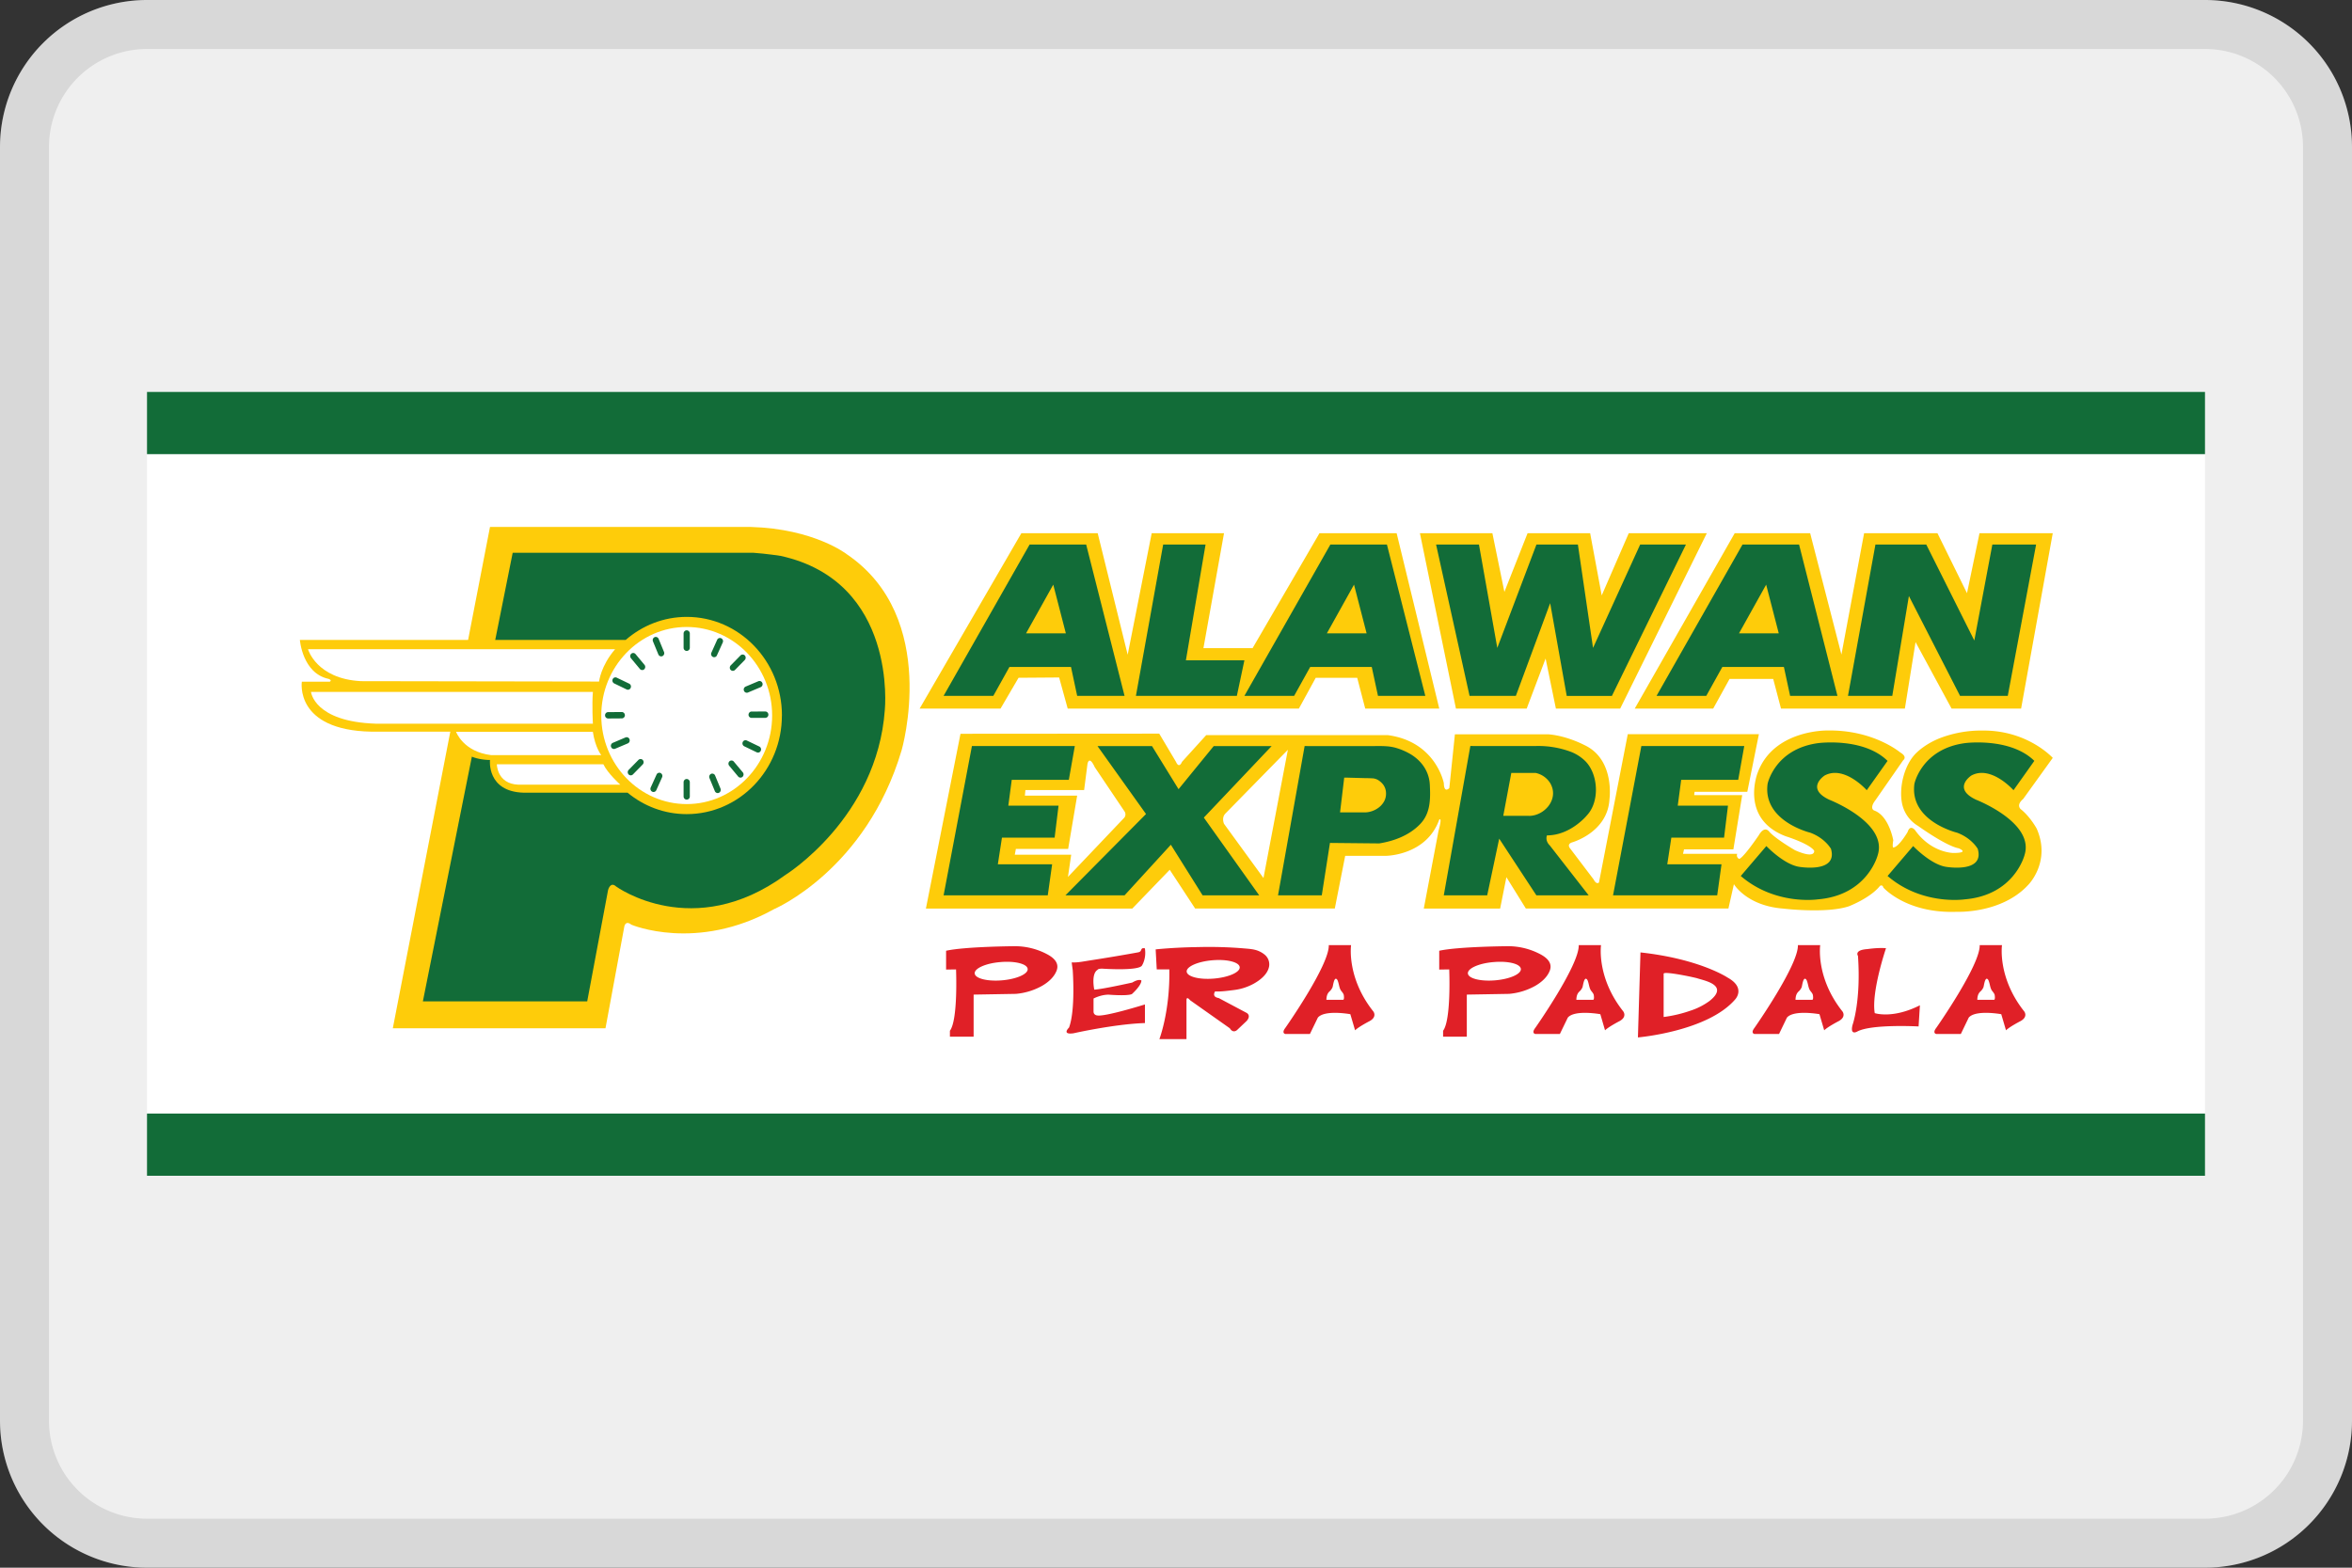 <svg width="48" height="32" fill="none" xmlns="http://www.w3.org/2000/svg"><rect width="100%" height="100%" fill="#333333" stroke="none"/><path d="M0 3a3 3 0 0 1 3-3h42a3 3 0 0 1 3 3v26a3 3 0 0 1-3 3H3a3 3 0 0 1-3-3V3z" fill="#EFEFEF"/><path fill-rule="evenodd" clip-rule="evenodd" d="M45 1H3a2 2 0 0 0-2 2v26a2 2 0 0 0 2 2h42a2 2 0 0 0 2-2V3a2 2 0 0 0-2-2zM3 0a3 3 0 0 0-3 3v26a3 3 0 0 0 3 3h42a3 3 0 0 0 3-3V3a3 3 0 0 0-3-3H3z" fill="#000" fill-opacity=".1"/><path d="M45 8H3v16h42V8z" fill="#fff"/><path d="M41.25 16.526s-.122-.081.04-.218l.603-.838s-.511-.567-1.434-.558a2.35 2.35 0 0 0-.889.163c-.108.045-.211.1-.308.168-.051.036-.1.075-.145.118-.253.236-.372.719-.296 1.056a.694.694 0 0 0 .326.444s.56.404.826.455c0 0 .24.095-.11.095 0 0-.45 0-.782-.468 0 0-.097-.122-.15.04 0 0-.17.291-.28.314 0 0-.043.041-.013-.145 0 0-.086-.499-.389-.608 0 0-.109-.036.027-.213l.564-.812s.097-.068-.057-.158c0 0-.551-.468-1.491-.45 0 0-1.099-.022-1.423.867 0 0-.368.933.574 1.292 0 0 .485.15.581.295 0 0 .035.177-.389-.009 0 0-.385-.222-.525-.376 0 0-.092-.146-.218.072 0 0-.307.454-.399.481 0 0-.066-.032-.04-.104h-1.106l.021-.091h1.007l.18-1.107h-.98l.008-.068h1.076l.237-1.177H33.22l-.588 3.028s-.049.054-.11-.064l-.485-.64s-.061-.076.04-.113c0 0 .735-.2.77-.889 0 0 .113-.812-.517-1.102 0 0-.35-.186-.727-.217h-1.911l-.114 1.097s-.107.118-.112-.1c0 0-.16-.847-1.14-.98h-3.71l-.494.545s-.056.15-.122 0l-.342-.576-4.056.003-.706 3.568h4.212l.764-.792.519.791h2.85l.212-1.076h.835s.822-.005 1.084-.738c0 0 .07-.074-.015.23l-.3 1.585h1.558l.128-.641.397.64h4.134l.112-.497s.258.44 1.002.498c0 0 .885.107 1.345-.047 0 0 .436-.166.635-.417 0 0 .052-.032.067.034 0 0 .467.537 1.508.496 0 0 .905.04 1.448-.548 0 0 .472-.468.175-1.148 0 0-.123-.231-.315-.39zm-18.312.172L21.795 17.9l.066-.453H20.71l.022-.118h1.067l.184-1.089h-1.067l.011-.113h1.198l.068-.53s.03-.196.149.063l.607.902a.109.109 0 0 1-.01.136zm2.847 1.224-.805-1.106s-.058-.127.032-.214l1.271-1.297-.498 2.617zM28.978 10.884l.735 3.58h1.444l.386-1.022.21 1.022h1.312l1.768-3.58H33.24l-.552 1.27-.236-1.27h-1.277l-.473 1.198-.245-1.198h-1.479z" fill="#FECC0A"/><path d="M45 8H3v1.27h42V8z" fill="#126C38"/><path d="m33.362 14.464 2.04-3.58h1.54l.638 2.477.463-2.477h1.497l.603 1.224.255-1.224h1.495l-.646 3.58h-1.419l-.735-1.357-.218 1.357h-2.528l-.159-.605h-.891l-.334.605h-1.6zM20.418 14.464h-1.65l2.076-3.58h1.558l.612 2.48.49-2.48h1.476l-.42 2.346h1.003l1.365-2.346h1.575l.87 3.58h-1.511l-.164-.629h-.846l-.344.629H21.79l-.175-.635-.828.006-.368.629z" fill="#FECC0A"/><path d="M45 22.73H3V24h42v-1.27z" fill="#126C38"/><path d="M8.017 20.989h4.34l.385-2.08s.023-.13.143-.034c0 0 1.327.565 2.913-.318 0 0 1.878-.798 2.602-3.241 0 0 .793-2.709-1.12-4.004 0 0-.665-.52-1.96-.556H10L8.017 20.987v.002z" fill="#FECC0A"/><path d="m11.984 20.439.425-2.268s.044-.187.166-.075c0 0 1.569 1.14 3.453-.236 0 0 1.873-1.161 2.03-3.374 0 0 .263-2.613-2.126-3.139 0 0-.289-.045-.56-.064h-4.909L8.63 20.44h3.355z" fill="#126C38"/><path d="M15.957 14.605c0 1.112-.87 2.013-1.943 2.013-.457 0-.877-.164-1.208-.439v.002h-2.114c-.766-.02-.692-.669-.692-.669h-.046c-.689-.036-.748-.577-.748-.577H7.58c-1.575-.03-1.42-1.02-1.42-1.02h.571c.054-.034-.027-.058-.027-.058-.533-.114-.584-.795-.584-.795h6.65c.336-.292.77-.47 1.245-.47 1.074 0 1.943.902 1.943 2.013z" fill="#FECC0A"/><path d="M14.014 16.413c-.96 0-1.743-.81-1.743-1.808 0-.997.782-1.807 1.743-1.807.962 0 1.744.81 1.744 1.807 0 .997-.782 1.808-1.743 1.808z" fill="#fff"/><path d="M14.014 13.287a.064.064 0 0 1-.063-.065v-.29c0-.036.028-.066.063-.066s.064.03.064.065v.29a.064.064 0 0 1-.063.066zM14.014 16.322a.064.064 0 0 1-.063-.065v-.29c0-.036.028-.066.063-.066s.064.03.064.066v.29a.064.064 0 0 1-.063.065zM13.482 15.78a.066.066 0 0 1 .03.086l-.118.263a.062.062 0 0 1-.084.031.066.066 0 0 1-.03-.086l.119-.263a.062.062 0 0 1 .083-.032zM14.72 13.029a.066.066 0 0 1 .03.086l-.119.263a.061.061 0 0 1-.083.031.066.066 0 0 1-.03-.086l.118-.263a.061.061 0 0 1 .083-.031zM14.912 13.675a.068.068 0 0 1 0-.092l.2-.204a.062.062 0 0 1 .088 0 .068.068 0 0 1 0 .092l-.2.204a.062.062 0 0 1-.088 0zM12.829 15.808a.068.068 0 0 1 0-.092l.2-.204a.062.062 0 0 1 .088 0 .068.068 0 0 1 0 .092l-.2.204a.062.062 0 0 1-.088 0zM12.847 15.09a.066.066 0 0 1-.034.084l-.26.11a.062.062 0 0 1-.081-.036.066.066 0 0 1 .034-.085l.259-.11a.062.062 0 0 1 .082.036zM15.558 13.94a.066.066 0 0 1-.034.086l-.26.11a.062.062 0 0 1-.081-.036.066.066 0 0 1 .034-.085l.26-.11a.062.062 0 0 1 .081.036zM15.276 14.59c0-.036.028-.066.062-.066l.28-.001c.034 0 .063.029.063.064a.064.064 0 0 1-.062.066l-.28.001a.064.064 0 0 1-.063-.065zM12.348 14.601c0-.036.028-.065.062-.065l.28-.002c.034 0 .063.03.063.065a.064.064 0 0 1-.062.065l-.28.002a.064.064 0 0 1-.063-.065zM12.871 14.041a.061.061 0 0 1-.083.032l-.254-.123a.066.066 0 0 1-.03-.086.061.061 0 0 1 .083-.031l.254.122a.066.066 0 0 1 .03.086zM15.526 15.324a.061.061 0 0 1-.083.032l-.255-.123a.066.066 0 0 1-.03-.086.061.061 0 0 1 .084-.031l.254.122a.066.066 0 0 1 .03.086zM15.153 15.857a.061.061 0 0 1-.088-.006l-.183-.22a.067.067 0 0 1 .006-.092.061.061 0 0 1 .088.007l.184.22a.067.067 0 0 1-.007.091zM13.147 13.662a.061.061 0 0 1-.088-.007l-.183-.22a.067.067 0 0 1 .006-.09.061.061 0 0 1 .088.006l.183.22a.067.067 0 0 1-.006.091zM14.511 15.796a.063.063 0 0 1 .083.034l.11.267a.067.067 0 0 1-.032.086.063.063 0 0 1-.083-.034l-.11-.267a.067.067 0 0 1 .033-.086zM13.359 13.006a.063.063 0 0 1 .082.034l.11.267a.067.067 0 0 1-.032.086.063.063 0 0 1-.083-.034l-.11-.267a.067.067 0 0 1 .033-.086z" fill="#126C38"/><path d="M6.286 13.252s.17.604 1.08.652l4.86.008s.034-.32.327-.66H6.286zM12.1 14.123H6.347s.061.608 1.321.649H12.1s-.022-.377 0-.65zM12.1 14.938H9.308s.145.408.718.476h2.245s-.123-.15-.172-.476h.001zM12.314 15.6H10.14s0 .399.438.417h2.081s-.257-.23-.345-.416z" fill="#fff"/><path d="M22.167 11.116h-1.155l-1.755 3.088h1.015l.329-.59h1.256l.126.59h.967l-.783-3.088zm-1.227 1.812.555-.994.257.994h-.812zM28.305 11.116H27.15l-1.754 3.088h1.015l.328-.59h1.256l.127.59h.966l-.783-3.088zm-1.226 1.812.554-.994.257.994h-.811zM36.716 11.116h-1.155l-1.754 3.088h1.015l.328-.59h1.256l.127.59h.966l-.783-3.088zm-1.226 1.812.554-.994.257.994h-.811zM23.738 11.116l-.556 3.088h2.06l.154-.726h-1.194l.401-2.362h-.866zM29.308 11.116h.875l.374 2.109.799-2.11h.846l.309 2.11.962-2.11h.934l-1.511 3.09h-.922l-.338-1.893-.7 1.892h-.945l-.683-3.088zM37.714 14.204l.56-3.088h1.038l.98 1.958.368-1.958h.893l-.578 3.088h-.974l-1.044-2.038-.339 2.038h-.904zM19.835 15.229l-.578 3.047h2.126l.089-.634h-1.108l.084-.544h1.075l.08-.653h-1.025l.07-.527h1.165l.122-.69h-2.1zM33.497 15.229l-.578 3.047h2.126l.088-.634h-1.107l.083-.544h1.076l.08-.653H34.24l.07-.527h1.164l.123-.69h-2.1zM22.398 15.229h1.112l.542.88.718-.88h1.182l-1.384 1.46 1.13 1.587h-1.155l-.648-1.033-.945 1.033h-1.207l1.645-1.66-.99-1.387zM29.18 16.017c-.015-.291-.191-.516-.435-.646a1.303 1.303 0 0 0-.266-.108c-.149-.042-.313-.034-.465-.034h-1.33s-.059-.002-.059 0l-.543 3.047h.893l.167-1.07 1.006.01c.303-.049.61-.163.831-.391.215-.22.216-.51.201-.808zm-1.33.566h-.502l.085-.71h.043l.37.01c.05 0 .101.002.152.004.077.001.14.035.196.09a.297.297 0 0 1 .092.212c.01.233-.225.394-.436.394zM31.572 17.052c.484 0 .816-.411.816-.411.26-.28.233-.826-.028-1.098a.858.858 0 0 0-.302-.197 1.896 1.896 0 0 0-.718-.118H30.07c-.003 0-.062-.002-.063 0l-.542 3.048h.886l.245-1.157.759 1.157h1.067l-.793-1.018c-.105-.103-.058-.206-.058-.206zm-.368-.399h-.525l.164-.876h.495a.462.462 0 0 1 .298.207c.19.321-.112.67-.432.67zM38.522 15.531l-.425.599s-.458-.517-.86-.3c0 0-.4.26.095.494 0 0 1.199.465.989 1.13 0 0-.205.82-1.223.904 0 0-.866.13-1.572-.477l.522-.611s.353.371.665.423c0 0 .8.14.654-.366 0 0-.12-.218-.423-.33 0 0-.977-.235-.87-1 0 0 .149-.713 1.038-.829 0 0 .919-.12 1.409.363h.001zM41.517 15.531l-.425.599s-.458-.517-.86-.3c0 0-.4.26.096.494 0 0 1.199.465.989 1.13 0 0-.205.82-1.223.904 0 0-.866.13-1.572-.477l.522-.611s.353.371.665.423c0 0 .8.14.653-.366 0 0-.12-.218-.422-.33 0 0-.977-.235-.87-1 0 0 .149-.713 1.038-.829 0 0 .919-.12 1.409.363z" fill="#126C38"/><path d="M21.337 19.461a1.407 1.407 0 0 0-.619-.147s-1.015.006-1.41.093v.384l.203-.003s.044 1.028-.125 1.252v.121h.484v-.859l.863-.015a1.33 1.33 0 0 0 .536-.165c.12-.07.24-.171.293-.306.07-.177-.089-.289-.226-.355zm-.89.55c-.298.025-.547-.038-.555-.141-.008-.103.227-.208.526-.232.298-.026.547.037.555.141.009.103-.227.207-.526.232zM31.402 19.461a1.407 1.407 0 0 0-.618-.147s-1.015.006-1.412.093v.384l.204-.003s.044 1.028-.125 1.252v.121h.484v-.859l.863-.015a1.33 1.33 0 0 0 .536-.165c.12-.07.24-.171.293-.306.07-.177-.089-.289-.225-.355zm-.89.55c-.298.025-.547-.038-.555-.141-.008-.103.227-.208.526-.232.299-.026.548.037.555.141.009.103-.227.207-.526.232zM21.892 19.796s.061.816-.075 1.179c0 0-.16.15.089.117 0 0 .843-.19 1.46-.209v-.38s-.818.256-.977.224c0 0-.072-.006-.072-.08v-.265s.158-.084.319-.078c0 0 .364.03.463-.012 0 0 .193-.169.195-.278 0 0-.047-.042-.186.042 0 0-.613.137-.776.145 0 0-.07-.326.07-.406 0 0-.003-.02.087-.023 0 0 .773.055.82-.07 0 0 .088-.135.057-.34-.002-.011-.044-.007-.05-.005-.024.01-.025.039-.04.058-.014.017-.035.022-.056.026l-.089.016a38.166 38.166 0 0 1-.884.147c-.122.018-.252.048-.376.041l.02.15zM25.806 19.484a.488.488 0 0 0-.105-.065c-.089-.042-.191-.05-.288-.058a8.59 8.59 0 0 0-.96-.029c-.273.004-.546.017-.818.042l-.05.005.022.408h.257c.016.855-.203 1.424-.203 1.424h.553v-.794c0-.095.074 0 .074 0l.81.572c.075.122.158.027.158.027l.187-.177c.097-.113 0-.163 0-.163l-.572-.304c-.15-.023-.074-.134-.074-.134.13.005.262-.014.39-.03.14-.017.273-.06.398-.128.127-.07.28-.187.313-.343a.255.255 0 0 0-.092-.253zm-1.033.491c-.298.025-.546-.039-.555-.142-.007-.103.228-.207.527-.232.298-.025.547.038.555.142.008.103-.228.207-.527.232zM28.028 20.647c-.551-.692-.455-1.355-.455-1.355h-.455c.015.406-.887 1.69-.887 1.69-.084.11 0 .124 0 .124h.502l.162-.334c.14-.166.663-.07.663-.07l.097.329c.072-.073.3-.19.3-.19.155-.088.073-.194.073-.194zm-.618-.239h-.341c.003-.065.014-.122.06-.167a.246.246 0 0 0 .066-.09c.01-.025.029-.207.082-.167.015.01.025.035.03.053.019.053.023.11.048.162.02.039.053.062.067.104.005.017.016.105-.012.105zM33.13 20.647c-.552-.692-.456-1.355-.456-1.355h-.455c.015.406-.887 1.69-.887 1.69-.084.11 0 .124 0 .124h.502l.162-.334c.14-.166.664-.07.664-.07l.096.329c.073-.073.3-.19.3-.19.155-.088.073-.194.073-.194zm-.618-.239h-.342c.003-.065.014-.122.061-.167a.246.246 0 0 0 .065-.09c.01-.025.03-.207.083-.167.015.01.025.035.03.053.018.053.023.11.048.162.02.039.053.062.067.104.005.017.016.105-.012.105zM37.602 20.647c-.551-.692-.455-1.355-.455-1.355h-.455c.014.406-.887 1.69-.887 1.69-.084.11 0 .124 0 .124h.502l.161-.334c.14-.166.664-.07.664-.07l.097.329c.072-.073.3-.19.3-.19.155-.088.073-.194.073-.194zm-.618-.239h-.341c.002-.065.014-.122.06-.167a.246.246 0 0 0 .066-.09c.01-.025.028-.207.082-.167.015.01.025.035.03.053.019.053.023.11.048.162.02.039.053.062.067.104.005.017.016.105-.012.105zM41.312 20.647c-.551-.692-.455-1.355-.455-1.355h-.455c.014.406-.887 1.69-.887 1.69-.084.11 0 .124 0 .124h.502l.161-.334c.14-.166.664-.07.664-.07l.097.329c.072-.073.3-.19.3-.19.155-.088.073-.194.073-.194zm-.618-.239h-.341c.002-.065.014-.122.06-.167a.246.246 0 0 0 .066-.09c.01-.025.028-.207.082-.167.015.01.025.035.03.053.019.053.023.11.048.162.02.039.053.062.067.104.005.017.016.105-.012.105zM35.258 19.955s-.566-.381-1.779-.514l-.052 1.735s1.417-.12 1.983-.774c0 0 .228-.236-.152-.447zm-.377.482a1.36 1.36 0 0 1-.382.193 2.675 2.675 0 0 1-.547.129v-.883c0-.06.637.076.692.095.105.034.387.09.398.234.008.093-.098.182-.16.232zM37.807 20.922s.175-.484.111-1.41c0 0-.087-.12.193-.139 0 0 .215-.033.379-.018 0 0-.303.892-.23 1.325 0 0 .362.124.922-.16l-.027.432s-.962-.053-1.252.104c0 0-.152.09-.096-.134z" fill="#E02027"/></svg>